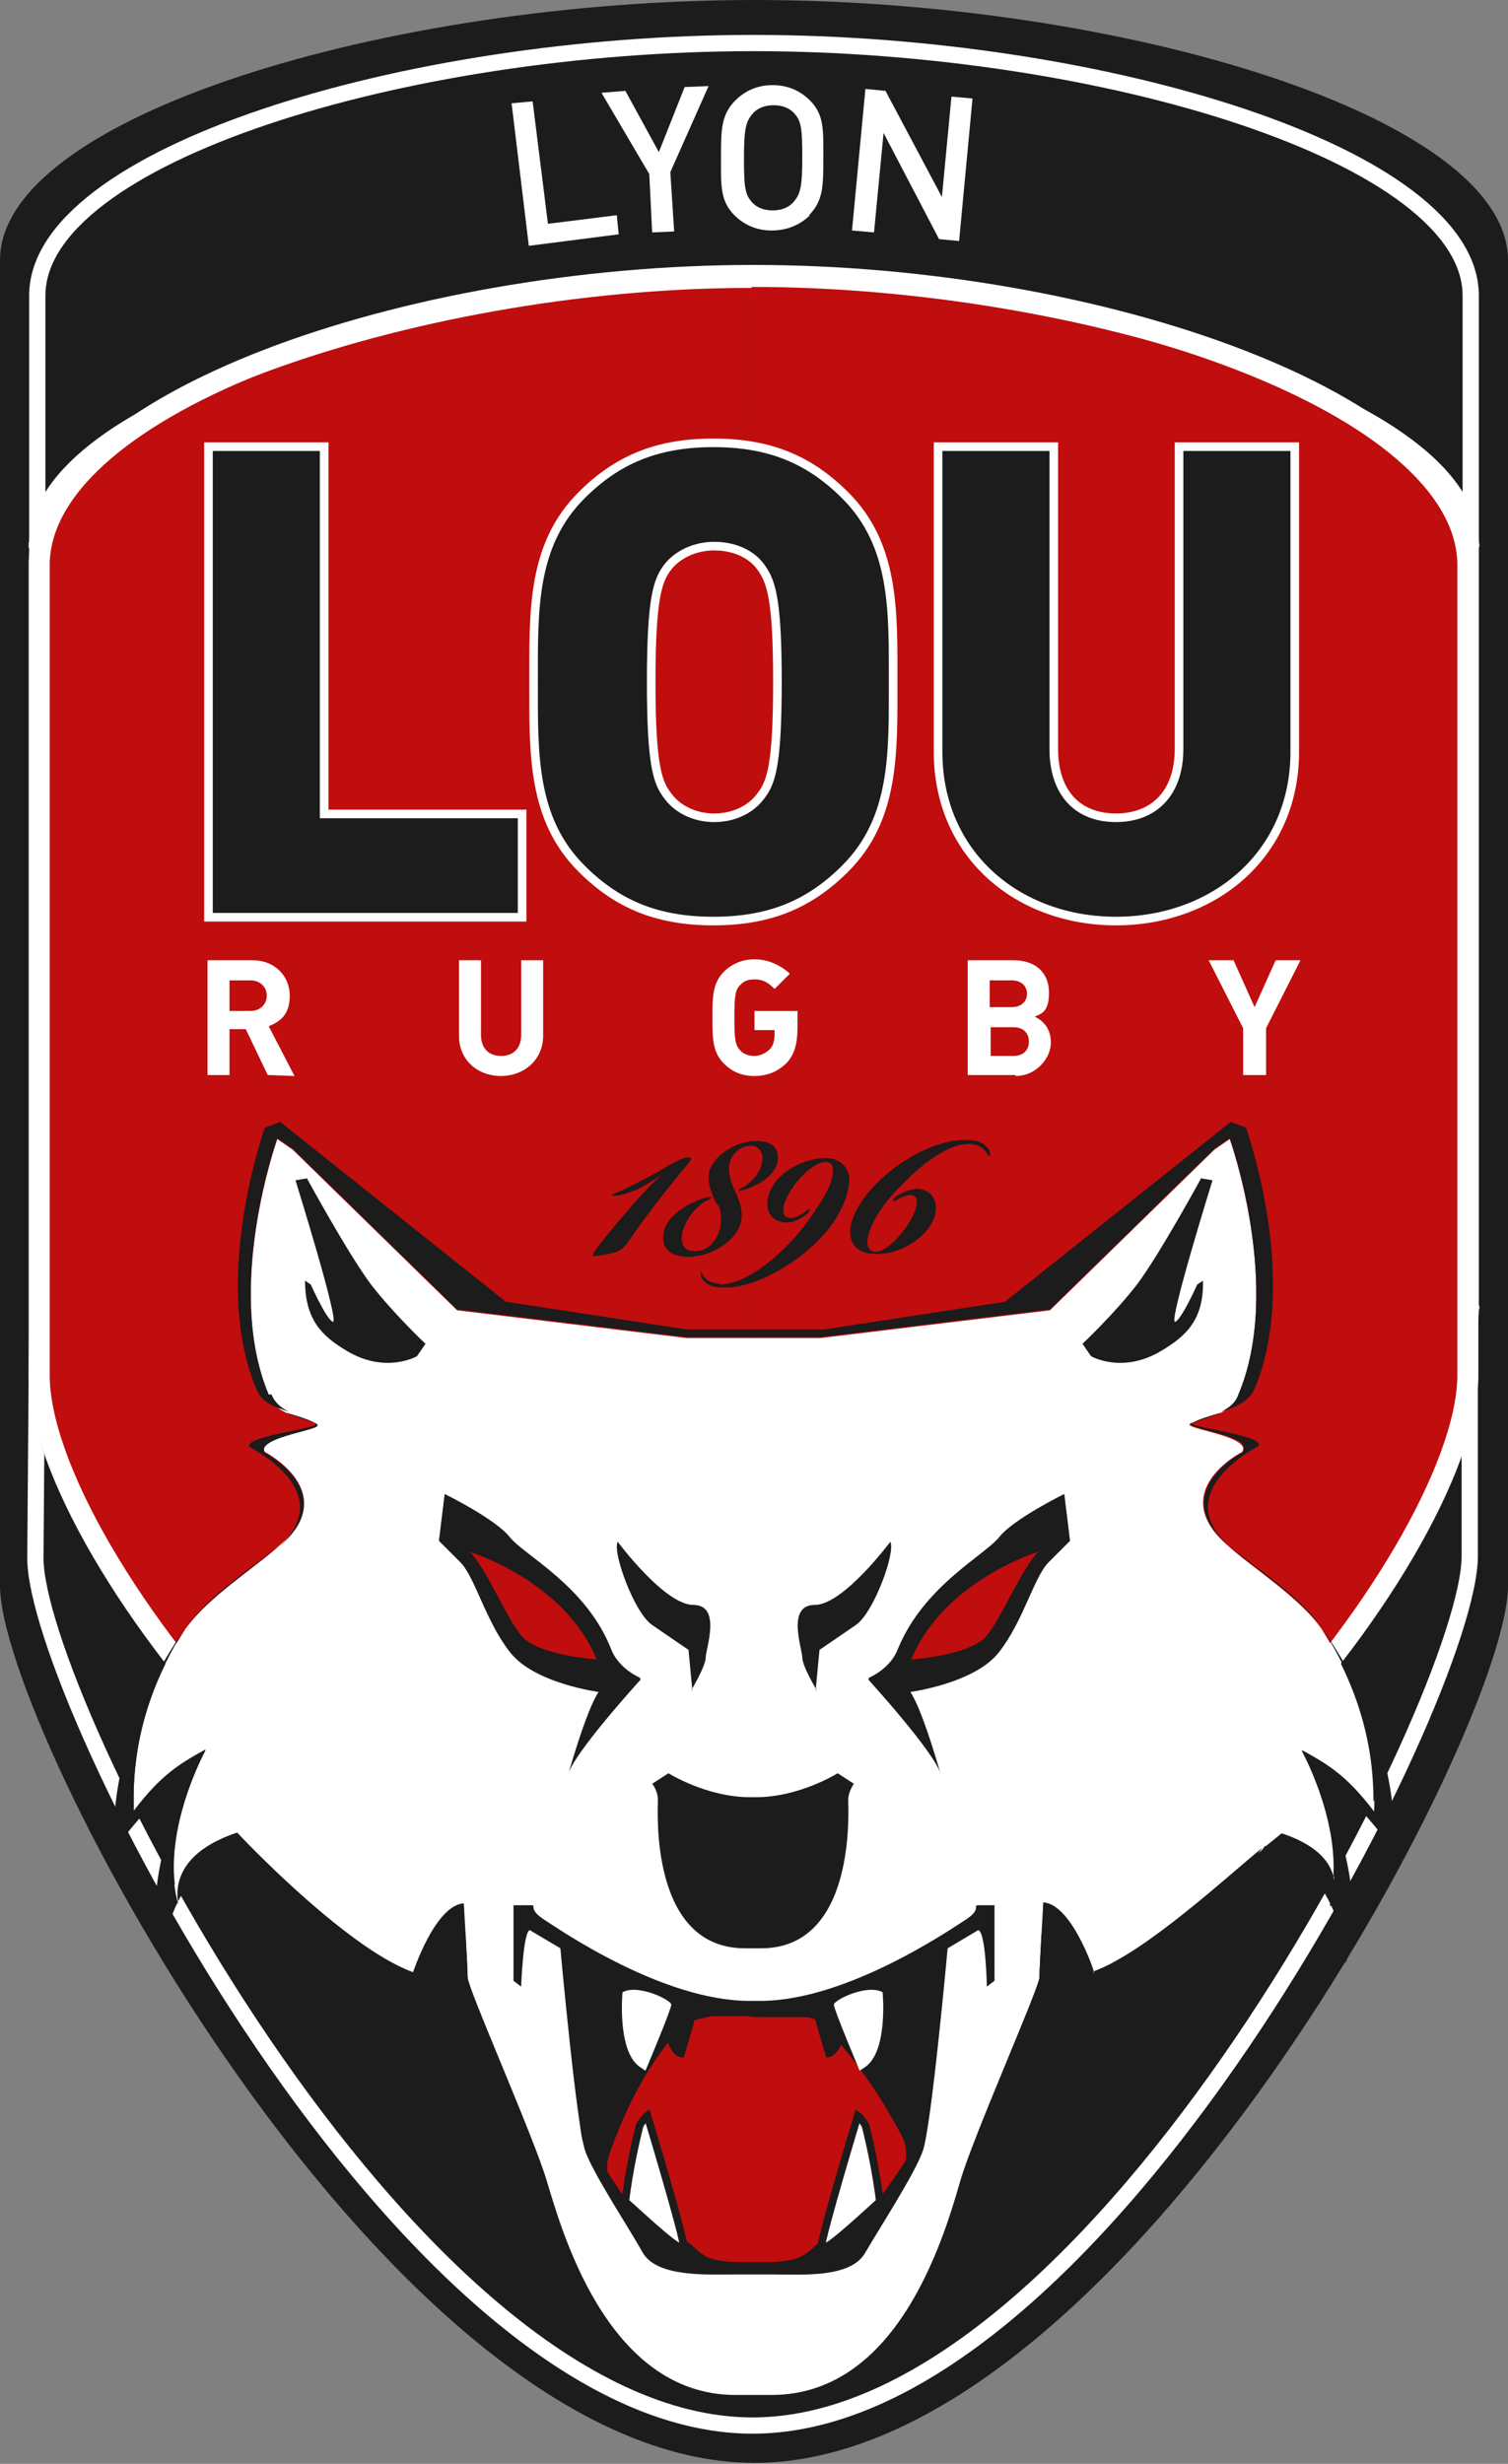 <?xml version="1.0" encoding="UTF-8"?>
<svg id="Livello_1" xmlns="http://www.w3.org/2000/svg" version="1.1" viewBox="0 0 157.7 257.6">
  <rect x="0" y="0" width="157.7" height="257.6" fill="#808080" stroke="none"/>
  <!-- Generator: Adobe Illustrator 29.3.0, SVG Export Plug-In . SVG Version: 2.1.0 Build 146)  -->
  <defs>
    <style>
      .st0, .st1, .st2, .st3, .st4, .st5, .st6 {
        fill: none;
      }

      .st7 {
        fill: #1d1d1b;
      }

      .st8 {
        fill: #1b1c1b;
      }

      .st9 {
        fill: #fff;
      }

      .st1 {
        stroke-width: 1.1px;
      }

      .st1, .st2 {
        stroke: #1b1c1b;
      }

      .st2 {
        stroke-width: .8px;
      }

      .st3 {
        stroke-width: 2.2px;
      }

      .st3, .st4, .st5, .st6 {
        stroke: #fff;
      }

      .st4 {
        stroke-width: .9px;
      }

      .st10 {
        fill: #c00d0d;
      }

      .st5 {
        stroke-width: 1.7px;
      }

      .st6 {
        stroke-width: 1.8px;
      }
    </style>
  </defs>
  <path class="st8" d="M78.9,26.9c38.2,0,78.5,12.1,78.8,27v-26.5c0,0,0-.1,0-.2C157.7,12.2,117.2,0,78.9,0S0,12.2,0,27.2s0,.2,0,.3v26.3c.5-14.9,40.7-26.9,78.8-26.9"/>
  <path class="st8" d="M0,138.9s0,0,0,0H0s0,0,0,0"/>
  <path class="st8" d="M157.7,138.9c0,0,0-.1,0-.2v.4c0,0,0-.1,0-.2"/>
  <path class="st8" d="M78.9,191.5C40.5,191.5,0,154,0,138.9v26.9s0,0,0,0c0,15,40.5,91.7,78.9,91.7s78.8-76.7,78.8-91.7,0-.1,0-.2v-26.5c-.3,14.9-40.6,52.4-78.8,52.4"/>
  <path class="st8" d="M157.7,54.2c0,0,0-.1,0-.2v.4c0,0,0-.1,0-.2"/>
  <path class="st8" d="M0,54.2c0,.1,0,.2,0,.3v-.6c0,.1,0,.2,0,.3"/>
  <path class="st8" d="M157.7,54c-.3-14.9-40.6-27-78.8-27S.5,39,0,53.8v85H0c0,15.1,40.5,52.6,78.9,52.6s78.5-37.4,78.8-52.4V54.4"/>
  <polyline class="st8" points="0 43 0 148.4 2.1 150.4 4.8 162.2 80.7 212.3 124.6 187.6 155.9 155 157.7 154 157.7 48.1 147.4 36.5 145.2 35.9 88.8 20.5 28 26.8 3.3 37.5"/>
  <path class="st8" d="M78.8,30.6c36.3,0,74.7,11.7,75,26.2v-25.7c0,0,0-.1,0-.2,0-14.6-38.5-26.4-75-26.4S3.9,16.3,3.9,30.9s0,.2,0,.3v25.5c.5-14.4,38.7-26,74.9-26"/>
  <path class="st5" d="M78.8,30.6c36.3,0,74.7,11.7,75,26.2v-25.7c0,0,0-.1,0-.2,0-14.6-38.5-26.4-75-26.4S3.9,16.3,3.9,30.9s0,.2,0,.3v25.5c.5-14.4,38.7-26,74.9-26Z"/>
  <path class="st8" d="M3.9,136.7s0,0,0,0h0s0,0,0,0"/>
  <path class="st6" d="M3.9,136.7s0,0,0,0h0s0,0,0,0Z"/>
  <path class="st8" d="M153.8,136.7c0,0,0-.1,0-.2v.4c0,0,0-.1,0-.2"/>
  <path class="st6" d="M153.8,136.7c0,0,0-.1,0-.2v.4c0,0,0-.1,0-.2Z"/>
  <path class="st8" d="M78.8,188.4c-36.4,0-74.8-37.1-74.9-51.7l-.2,26.2s0,0,0,0c0,14.6,38.6,90.7,75,90.7s75-76.3,75-90.9,0-.1,0-.2v-25.7c-.3,14.5-38.7,51.5-75,51.5"/>
  <path class="st5" d="M78.8,188.4c-36.4,0-74.8-37.1-74.9-51.7l-.2,26.2s0,0,0,0c0,14.6,38.6,90.7,75,90.7s75-76.3,75-90.9,0-.1,0-.2v-25.7c-.3,14.5-38.7,51.5-75,51.5Z"/>
  <path class="st8" d="M153.8,57c0,0,0-.1,0-.2v.4c0,0,0-.1,0-.2"/>
  <path class="st6" d="M153.8,57c0,0,0-.1,0-.2v.4c0,0,0-.1,0-.2Z"/>
  <path class="st8" d="M3.9,57c0,.1,0,.2,0,.3v-.6c0,.1,0,.2,0,.3"/>
  <path class="st6" d="M3.9,57c0,.1,0,.2,0,.3v-.6c0,.1,0,.2,0,.3Z"/>
  <path class="st8" d="M153.8,56.8c-.3-14.5-38.7-26.2-75-26.2S4.4,42.3,3.9,56.7v80.1h0c0,14.6,38.4,51.7,74.9,51.7s74.7-37,75-51.5V57.2"/>
  <path class="st5" d="M153.8,56.8c-.3-14.5-38.7-26.2-75-26.2S4.4,42.3,3.9,56.7v80.1h0c0,14.6,38.4,51.7,74.9,51.7s74.7-37,75-51.5V56.8Z"/>
  <path class="st10" d="M78.6,30.1C42.3,30.1,4.1,44.4,3.7,57.9v89.5c.2,15.3,38.4,54.4,74.9,54.4h0V30.1"/>
  <path class="st10" d="M78.6,30.1v171.7c36.4,0,74.8-39,75.1-54.2V57.5c-.3-13.6-38.7-27.5-75.1-27.5"/>
  <path class="st3" d="M78.8,28.8c-36.2,0-74.2,13.4-74.7,30v85c0,18.8,38.3,66.8,74.7,66.8s74.4-47.9,74.7-66.6V58.9c-.3-16.6-38.4-30.1-74.7-30.1Z"/>
  <path class="st9" d="M139.4,196.6c.6-6.6-3.3-13.6-3.3-13.6,2.7,1.5,4.6,2.6,7.5,6.4.3-7.5-2.1-13.8-5.4-19.1-2.3-3.3-7.4-6.5-9.8-8.7-6.6-5.7,1.5-9.8,1.5-9.8,1.1-1.7-6.9-2.5-5.3-3,1-.5,2.1-.8,3.1-1.1.8-.4,1.5-1,1.8-1.8,4.7-11.2-.9-26.8-.9-26.8l-1.6,1.1-17.2,16.8-24,2.9h-14l-24-2.9-17.2-16.8-1.6-1.1s-5.6,15.7-.9,26.8c.3.9,1,1.4,1.8,1.8,1,.3,2.1.6,3.1,1.1,1.6.6-6.4,1.3-5.3,3,0,0,8.1,4.2,1.5,9.8-2.4,2.2-7.5,5.4-9.8,8.7-3.4,5.2-5.7,11.6-5.4,19.1,2.9-3.8,4.8-4.9,7.5-6.4,0,0-4.9,8.9-2.8,16.1,0,0,0,0,0,0-.3-1.7,0-5.3,6.1-7.4,0,0,11.3,11.9,18.4,14.6,0,0,2.3-7,5.3-7.2,0,0,.4,6.6.4,7.7s7,16.8,8.3,21.4c1.3,4.5,6,22.3,19.7,22.3h3.8c13.6,0,18.3-17.8,19.7-22.3,1.3-4.5,8.3-20.2,8.3-21.4s.4-7.7.4-7.7c3,.2,5.3,7.2,5.3,7.2,5.4-2,13.8-9.7,17.6-12.9.2-.3.3-.4.3-.4,0,0,0,0,.1,0,1-.8,1.6-1.3,1.6-1.3,3.9,1.3,5.2,3.3,5.5,4.9"/>
  <path class="st9" d="M18.8,199.2c0,0,0-.1,0-.2,0,0,0,0,0,0,0,0,0,.1,0,.2"/>
  <path class="st9" d="M18.8,199.2c0,.4.2.7.2.7,0-.2-.1-.5-.2-.7"/>
  <path class="st9" d="M131.9,193.3c.2-.1.3-.2.4-.4,0,0,0,0-.1,0,0,0-.1.2-.3.4"/>
  <path class="st8" d="M88.3,210.3s-.3,3-.6,3.6c-.6,1.4-1.5,1.2-1.5,1.2,0,0-1.2-3.9-1.2-4.3h-5.6c0,.1-1.3.1-1.3.1h-5.6c0,.2-1.2,4.2-1.2,4.2,0,0-.8.2-1.5-1.2-.3-.6-.6-3.6-.6-3.6,0,0,0-.3-9.1-5.2,0,0,.8,17.2,1.4,18.7.6,1.4,4.8,8.2,6.2,9,0,0,.6-3.1,1.1-4,.6-.8,1.4,2.8,2.5,5.4,1.1.6,1.1,1.1,2.3,1.7,1.1.6,3.1.6,3.1.6h3.8s2,0,3.1-.6c1.1-.6,1.1-1.1,2.3-1.7,1.1-2.5,2-6.2,2.5-5.4.6.8,1.1,4,1.1,4,1.4-.8,5.7-7.6,6.2-9,.6-1.4,1.4-18.7,1.4-18.7-9.1,4.9-9.1,5.2-9.1,5.2"/>
  <path class="st1" d="M88.3,210.3s-.3,3-.6,3.6c-.6,1.4-1.5,1.2-1.5,1.2,0,0-1.2-3.9-1.2-4.3h-5.6c0,.1-1.3.1-1.3.1h-5.6c0,.2-1.2,4.2-1.2,4.2,0,0-.8.2-1.5-1.2-.3-.6-.6-3.6-.6-3.6,0,0,0-.3-9.1-5.2,0,0,.8,17.2,1.4,18.7.6,1.4,4.8,8.2,6.2,9,0,0,.6-3.1,1.1-4,.6-.8,1.4,2.8,2.5,5.4,1.1.6,1.1,1.1,2.3,1.7,1.1.6,3.1.6,3.1.6h3.8s2,0,3.1-.6c1.1-.6,1.1-1.1,2.3-1.7,1.1-2.5,2-6.2,2.5-5.4.6.8,1.1,4,1.1,4,1.4-.8,5.7-7.6,6.2-9,.6-1.4,1.4-18.7,1.4-18.7-9.1,4.9-9.1,5.2-9.1,5.2Z"/>
  <path class="st8" d="M77.9,203.7c-10,0-9.1-14.5-9.1-15.5s-.6-1.7-.6-1.7l1.7-1.1s4,2.5,8.5,2.5h.7c4.5,0,8.5-2.5,8.5-2.5l1.7,1.1s-.6.8-.6,1.7.9,15.5-9.1,15.5"/>
  <path class="st8" d="M67,175.6s-7.2,7.9-7.6,10c0,0,1.9-6.8,3.2-8.7,0,0-6.8-.9-9.3-4.2-2.5-3.2-3.6-7.7-5.1-9.3-1.5-1.5-2.3-2.3-2.3-2.3l.6-4.9s5.3,2.6,6.8,4.5c1.5,1.9,8,5.1,10.6,11.7.8,2.1,3,3,3,3"/>
  <path class="st8" d="M72.4,176.7l-.4-4.2s-1.9-1.3-3.8-2.6c-1.9-1.3-4.2-7.7-3.6-8.7,0,0,4.9,6.6,7.9,6.6s1.3,4.6,1.3,5.5-1.5,3.4-1.5,3.4"/>
  <path class="st8" d="M32.1,123.2s4.3,7.9,6.7,11.1c2.4,3.1,5.7,6.2,5.7,6.2l-.9,1.3s-3.3,1.9-7.4-.6c-2.5-1.5-4.3-3.2-4.3-7.3l.6.4s1.6,3.6,2.3,3.9c.8.3-3.9-14.8-3.9-14.8"/>
  <path class="st8" d="M90.8,175.6s7.2,7.9,7.6,10c0,0-1.9-6.8-3.2-8.7,0,0,6.8-.9,9.3-4.2,2.5-3.2,3.6-7.7,5.1-9.3,1.5-1.5,2.3-2.3,2.3-2.3l-.6-4.9s-5.3,2.6-6.8,4.5c-1.5,1.9-7.9,5.1-10.6,11.7-.8,2.1-3,3-3,3"/>
  <path class="st8" d="M85.3,176.7l.4-4.2s1.9-1.3,3.8-2.6c1.9-1.3,4.2-7.7,3.6-8.7,0,0-4.9,6.6-7.9,6.6s-1.3,4.6-1.3,5.5,1.5,3.4,1.5,3.4"/>
  <path class="st8" d="M125.6,123.2s-4.3,7.9-6.7,11.1c-2.4,3.1-5.7,6.2-5.7,6.2l.9,1.3s3.3,1.9,7.4-.6c2.5-1.5,4.4-3.2,4.3-7.3l-.6.4s-1.6,3.6-2.3,3.9c-.8.3,3.9-14.8,3.9-14.8"/>
  <path class="st10" d="M49,162.2s10,3,13.4,11.3c0,0-6.2-.4-7.9-2.5-1.7-2.1-3.6-7-5.5-8.9"/>
  <path class="st10" d="M108.7,162.2s-10,3-13.4,11.3c0,0,6.2-.4,7.9-2.5,1.7-2.1,3.6-7,5.5-8.9"/>
  <path class="st8" d="M33,148.8c1.1.5-7.7,1.3-6.9,2.5,0,0,9.4,4.6,3.1,10.4,6.6-5.6-1.5-9.8-1.5-9.8-1.1-1.7,6.9-2.5,5.3-3"/>
  <path class="st8" d="M130,151.8s-8.1,4.2-1.5,9.8c-6.3-5.7,3.1-10.4,3.1-10.4.8-1.2-8-2-6.9-2.5-1.6.6,6.4,1.3,5.3,3"/>
  <path class="st8" d="M109.1,199s-.4,6.6-.4,7.7-7,16.8-8.3,21.4c-1.3,4.5-6,22.3-19.7,22.3h-3.8c-13.6,0-18.3-17.8-19.7-22.3-1.3-4.5-8.3-20.2-8.3-21.4s-.4-7.7-.4-7.7c-3,.2-5.3,7.2-5.3,7.2-7.2-2.6-18.4-14.6-18.4-14.6-8.4,2.8-5.9,8.3-5.9,8.3-2.7-7.4,2.6-17,2.6-17-2.7,1.5-4.6,2.6-7.5,6.4-.3-7.5,2-13.8,5.4-19.1-4.5,6.4-7.8,14.3-7.5,23.2,3-3.8,5-6.1,7.8-7.7,0,0-5.5,11.9-2.7,19.4,0,0,.1-9.4,8.3-12.3,0,0,9.4,13.8,16.8,16.5,0,0,2.1-7.3,5.3-7.5,0,0,.6,4,.6,5.2s7.2,17.1,8.6,21.7c1.4,4.6,6.2,22.7,20.3,22.7h3.9c14,0,18.9-18.1,20.3-22.7,1.4-4.6,8.6-20.6,8.6-21.7s.5-5.5.5-5.5c3.1.2,5.4,7.8,5.4,7.8,6.6-2.4,14.8-13.9,16.4-16.1-3.8,3.1-12.2,10.9-17.6,12.9,0,0-2.3-7-5.3-7.2"/>
  <path class="st8" d="M28.1,145.8c-4.7-11.2.9-26.8.9-26.8l1.6,1.1,17.2,16.8,24,2.9h14l24-2.9,17.2-16.8,1.6-1.1s5.6,15.7.9,26.8c-.3.9-1,1.4-1.8,1.8,1.6-.5,2.9-1.1,3.5-2.4,4.8-11.4-.9-27.3-.9-27.3l-1.6-.6-23.6,18.8-18.9,2.9h-14.4l-18.9-2.9-23.6-18.8-1.6.6s-5.7,15.9-.9,27.3c.5,1.4,1.9,1.9,3.4,2.4-.8-.4-1.5-1-1.8-1.8"/>
  <path class="st8" d="M138.3,170.3c3.4,5.3,5.7,11.6,5.4,19.1-2.9-3.8-4.8-4.9-7.5-6.4,0,0,5.3,9.6,2.6,17,0,0,3.6-5.5-4.7-8.3,0,0-.6.5-1.6,1.3,8.1,2.9,8.2,12.3,8.2,12.3,2.8-7.5-2.7-19.5-2.7-19.5,2.8,1.5,4.8,3.8,7.8,7.7.3-8.9-3-16.7-7.5-23.2"/>
  <path class="st8" d="M29.2,161.6c-2.5,2.1-7.6,5.3-9.8,8.7,2.3-3.3,7.4-6.5,9.8-8.7"/>
  <path class="st8" d="M138.3,170.3c-2.1-3.3-7.3-6.6-9.8-8.7,2.4,2.2,7.5,5.4,9.8,8.7"/>
  <path class="st8" d="M33,148.8c-1-.5-2.1-.8-3.1-1.1.9.4,2,.7,3.1,1.1"/>
  <path class="st8" d="M127.7,147.7c-1,.3-2.1.6-3.1,1.1,1.1-.4,2.2-.7,3.1-1.1"/>
  <path class="st10" d="M71.8,211.5s-4.6,3.7-8.1,13.8c-1.6,4.6,6.6,12,14.8,11.8,8.2-.2,18.6-8.4,15.8-13.8-3.9-7.4-7.7-10.9-8.2-11.7-.6-.8-5.7-1.5-7.4-1.5s-6.9,1.3-6.9,1.3"/>
  <path class="st8" d="M102.3,199.2c-.6,0,.4.4-1.3,1.5-1.7,1.1-12.5,8.5-21.5,8.5h-1.1c-9.1,0-19.8-7.4-21.5-8.5-1.7-1.1-.8-1.5-1.3-1.5h-1.9v7.9l.8.6s.2-5.7.9-5.9l3.2,1.9s1.7,18.7,2.6,21.2c.9,2.5,4.5,7.9,6,10.6,1.5,2.6,6.6,2.3,9.6,2.3h4.1c3,0,8.1.4,9.6-2.3,1.5-2.6,5.1-8.1,6-10.6.9-2.5,2.6-21.2,2.6-21.2l3.2-1.9c.8.2.9,5.9.9,5.9l.8-.6v-7.9h-1.9M96,223.7c-.6,1.4-5,7.9-6.4,8.8,0,0-.4-2.8-1-3.7-.6-.8-1.4,2.8-2.5,5.4-1.1.6-1.1,1.1-2.3,1.7-1.1.6-3.1.6-3.1.6h-3.8s-2,0-3.1-.6c-1.1-.6-1.1-1.1-2.3-1.7-1.1-2.5-2-6.2-2.5-5.4-.6.8-1.1,4-1.1,4-1.4-.8-5.7-7.6-6.2-9-.6-1.4-1.4-18.7-1.4-18.7,9.1,4.9,9.1,5.2,9.1,5.2,0,0,.3,3,.6,3.6.6,1.4,1.5,1.2,1.5,1.2,0,0,1.2-3.9,1.2-4.3h5.6c0,.1,1.3.1,1.3.1h5.6c0,.2,1.2,4.2,1.2,4.2,0,0,.8.2,1.5-1.2.3-.6.6-3.6.6-3.6,0,0,0-.3,9.1-5.2,0,0-.9,17.2-1.4,18.7Z"/>
  <path class="st9" d="M92,230.1s-.4-3.6-1.5-7.9c-.5-.8-.8-1-.8-1,0,0-3.8,12.6-3.8,13.7,0,1,4.3-3.1,6.1-4.7"/>
  <path class="st2" d="M92,230.1s-.4-3.6-1.5-7.9c-.5-.8-.8-1-.8-1,0,0-3.8,12.6-3.8,13.7,0,1,4.3-3.1,6.1-4.7Z"/>
  <path class="st9" d="M92.3,208.3s.6,6.1-1.8,7.8l-.6.4s-2.7-6.4-2.7-6.9,3.5-2.2,5.1-1.3"/>
  <path class="st9" d="M65.4,230.1s.4-3.6,1.5-7.9c.5-.8.8-1,.8-1,0,0,3.8,12.6,3.8,13.7,0,1-4.3-3.1-6.1-4.7"/>
  <path class="st2" d="M65.4,230.1s.4-3.6,1.5-7.9c.5-.8.8-1,.8-1,0,0,3.8,12.6,3.8,13.7,0,1-4.3-3.1-6.1-4.7Z"/>
  <path class="st9" d="M65.1,208.3s-.6,6.1,1.8,7.8l.6.4s2.7-6.4,2.7-6.9-3.5-2.2-5.1-1.3"/>
  <polyline class="st8" points="21.8 95.9 21.8 46.7 33.9 46.7 33.9 85.1 54.6 85.1 54.6 95.9"/>
  <polygon class="st4" points="21.8 95.9 21.8 46.7 33.9 46.7 33.9 85.1 54.6 85.1 54.6 95.9 21.8 95.9"/>
  <path class="st8" d="M88.4,90.8c-3.6,3.6-7.7,5.5-13.8,5.5s-10.2-1.9-13.8-5.5c-5.2-5.2-5-12.1-5-19.5s-.2-14.3,5-19.5c3.6-3.6,7.7-5.5,13.8-5.5s10.2,1.9,13.8,5.5c5.2,5.2,5,12.1,5,19.5s.2,14.3-5,19.5M79.5,59.2c-.9-1.2-2.6-2.1-4.8-2.1s-3.9,1-4.8,2.1c-1.1,1.4-1.8,3.1-1.8,12.1s.7,10.6,1.8,12c.9,1.2,2.6,2.2,4.8,2.2s3.9-1,4.8-2.2c1.1-1.4,1.8-3,1.8-12s-.7-10.6-1.8-12.1Z"/>
  <path class="st4" d="M88.4,90.8c-3.6,3.6-7.7,5.5-13.8,5.5s-10.2-1.9-13.8-5.5c-5.2-5.2-5-12.1-5-19.5s-.2-14.3,5-19.5c3.6-3.6,7.7-5.5,13.8-5.5s10.2,1.9,13.8,5.5c5.2,5.2,5,12.1,5,19.5s.2,14.3-5,19.5ZM79.5,59.2c-.9-1.2-2.6-2.1-4.8-2.1s-3.9,1-4.8,2.1c-1.1,1.4-1.8,3.1-1.8,12.1s.7,10.6,1.8,12c.9,1.2,2.6,2.2,4.8,2.2s3.9-1,4.8-2.2c1.1-1.4,1.8-3,1.8-12s-.7-10.6-1.8-12.1Z"/>
  <path class="st8" d="M116.7,96.3c-10.2,0-18.6-6.9-18.6-17.7v-31.9h12.1v31.6c0,4.6,2.5,7.2,6.5,7.2s6.6-2.6,6.6-7.2v-31.6h12.1v31.9c0,10.8-8.5,17.7-18.7,17.7"/>
  <path class="st4" d="M116.7,96.3c-10.2,0-18.6-6.9-18.6-17.7v-31.9h12.1v31.6c0,4.6,2.5,7.2,6.5,7.2s6.6-2.6,6.6-7.2v-31.6h12.1v31.9c0,10.8-8.5,17.7-18.7,17.7Z"/>
  <path class="st9" d="M28,112.4l-2.3-4.8h-1.7v4.8h-2.3v-12h4.7c2.4,0,3.9,1.7,3.9,3.7s-1,2.7-2.2,3.2l2.7,5.2M26.2,102.5h-2.2v3.2h2.2c1,0,1.7-.7,1.7-1.6s-.7-1.6-1.7-1.6Z"/>
  <path class="st9" d="M52.4,112.5c-2.5,0-4.4-1.7-4.4-4.2v-7.9h2.3v7.8c0,1.4.8,2.2,2.1,2.2s2.1-.8,2.1-2.2v-7.8h2.3v7.9c0,2.5-2,4.2-4.4,4.2"/>
  <path class="st9" d="M82.3,111.1c-.9.9-2,1.4-3.4,1.4s-2.4-.5-3.2-1.3c-1.2-1.2-1.2-2.7-1.2-4.8s0-3.6,1.2-4.8c.8-.8,1.9-1.3,3.2-1.3s2.6.5,3.7,1.5l-1.6,1.6c-.7-.7-1.2-1-2.1-1s-1.2.3-1.5.6c-.5.5-.6,1.1-.6,3.4s.1,2.9.6,3.4c.3.4.9.6,1.5.6s1.2-.3,1.6-.7.5-1,.5-1.6v-.4h-2.1v-2h4.5v1.7c0,1.7-.3,2.8-1.1,3.7"/>
  <path class="st9" d="M106.2,112.4h-5v-12h4.8c2.3,0,3.7,1.3,3.7,3.4s-.9,2.2-1.5,2.5c.7.3,1.7,1.1,1.7,2.7s-1.5,3.5-3.7,3.5M105.8,102.5h-2.3v2.8h2.3c1,0,1.6-.6,1.6-1.4s-.6-1.4-1.6-1.4ZM106,107.4h-2.4v3h2.4c1.1,0,1.6-.7,1.6-1.5s-.5-1.5-1.6-1.5Z"/>
  <polyline class="st9" points="132.4 107.5 132.4 112.4 130 112.4 130 107.5 126.4 100.4 129 100.4 131.2 105.3 133.4 100.4 136 100.4"/>
  <polyline class="st9" points="55.3 25.7 53.5 10.8 55.7 10.6 57.3 23.4 64.5 22.5 64.7 24.5"/>
  <polyline class="st9" points="70.1 18 70.5 24.2 68.2 24.3 67.9 18.2 62.9 9.7 65.4 9.5 68.9 15.9 71.6 9.1 74.1 9"/>
  <path class="st9" d="M84.7,22.5c-1,1-2.4,1.6-4,1.6-1.6,0-2.9-.6-3.9-1.6-1.5-1.5-1.4-3.1-1.4-6,0-2.9,0-4.5,1.5-6,1-1,2.3-1.6,3.9-1.6,1.6,0,2.9.6,3.9,1.6,1.5,1.5,1.4,3.1,1.4,6,0,2.9,0,4.5-1.5,6M83.1,11.9c-.5-.6-1.3-.9-2.2-.9-.9,0-1.7.3-2.2.9-.7.8-.9,1.6-.9,4.6,0,3,.1,3.8.8,4.6.5.6,1.3.9,2.2.9.9,0,1.7-.3,2.2-.9.7-.8.9-1.6.9-4.6,0-3-.1-3.8-.8-4.6Z"/>
  <polyline class="st9" points="98.2 25 92.4 13.9 91.4 24.3 89.1 24.1 90.5 9.3 92.6 9.5 98.5 20.6 99.5 10.1 101.7 10.3 100.3 25.2"/>
  <path class="st7" d="M110.9,138.9s0,0,0,0h0s0,0,0,0"/>
  <path class="st8" d="M66.2,124.5c-1,.5-2.1.6-2.2.5,0-.2.2-.1,2.2-1.1,1.1-.6,2.4-1.2,3.3-1.8,1-.6,2-1.1,2.5-1.1s.2.4-.4,1.1c-2.5,3-4.3,5.4-5.6,7.3-1,1.4-1,1.5-3.5,1.9-.7.1-.7,0,.3-1.3,1.8-2.3,5.4-6.5,6.6-7.3-1.1.7-2.1,1.4-3.1,1.8"/>
  <path class="st8" d="M78.5,119.8c-1,0-2,.8-2.2,1.8-.2,1,.1,2,.6,3,.5,1.1.8,2,.6,3.1-.4,2-3.1,3.7-5.5,3.7-1.8,0-2.9-.8-2.6-2.5.2-1.4,1.8-2.8,4.1-3.6.2,0,.8-.3.9-.1,0,.1-.4.3-.7.4-1.1.8-1.9,1.8-2.3,3.1-.3,1.3.1,2.1,1.1,2.1,1.6.2,2.9-1.5,2.9-3.2s-.4-1.5-.7-2.2c-.4-1-.6-1.5-.6-2.4.1-2,2.8-3.7,4.9-3.7s2.5,1,2.3,2.2c-.3,1.4-1.8,2.3-3.2,2.8-.4.1-.9.3-.9.2,0-.1.3-.3.6-.4,1-.7,1.7-1.5,1.9-2.6.2-.9-.3-1.7-1.1-1.7"/>
  <path class="st8" d="M75.2,134.3c1.4,0,2.9-.6,4.9-2.1,1.6-1.2,3.5-3.2,4.5-4.7,1.7-2.4,2.4-3.7,2.5-4.9,0-.6,0-1-.6-1.1-1-.1-2.5,1-3.7,2.8-1,1.5-1.2,2.8-.4,3,.6.2,1.4-.3,1.8-.6.3-.2.4-.4.5-.3,0,0,0,.3-.4.6-.7.5-1.4.9-2.3.8-1.9-.2-2.3-2.2-1-4.1,1.4-1.9,4-2.7,5.5-2.6,1.2,0,2.1.8,2.3,1.9.1,1.2-.5,3.4-2.1,5.4-2.7,3.5-8,6.5-11.3,6.2-1.1,0-1.8-.5-2.1-1.1,0-.2,0-.4,0-.5.1,0,.1.1.2.3.3.6,1,.9,1.8.9"/>
  <path class="st8" d="M88.9,128.9c0-1.5,1-3.4,2.8-5.2,2.6-2.6,6.5-4.7,9.6-4.5,1.1,0,1.9.5,2.2,1.2.1.2,0,.4,0,.5-.1,0-.1-.1-.3-.3-.4-.7-1.1-1-1.9-1-2.1,0-4.8,1.9-7.6,4.9-1.5,1.6-2.8,3.6-3,5.2,0,.7.2,1.1.8,1.2,1,0,2.3-1.2,3.4-2.8,1-1.5,1.3-2.9.6-3.1-.6-.2-1.4.3-1.8.5-.1.1-.3.2-.3,0,0,0,0-.2.3-.4.6-.4,1.5-.8,2.3-.8,1.9.1,2.5,2.2,1.1,4.1-1.2,1.7-3.7,2.8-5.5,2.7-2,0-2.7-1.1-2.7-2.3"/>
  <path class="st9" d="M138.8,198.6s.5,1,.5,1.2c0,.1-.8.6-.8.6v-.5"/>
  <polyline class="st9" points="18.9 198.6 18.6 199.2 18.7 199.9 19 200.2 19.1 200.1"/>
  <rect class="st0" width="157.7" height="257.6"/>
</svg>